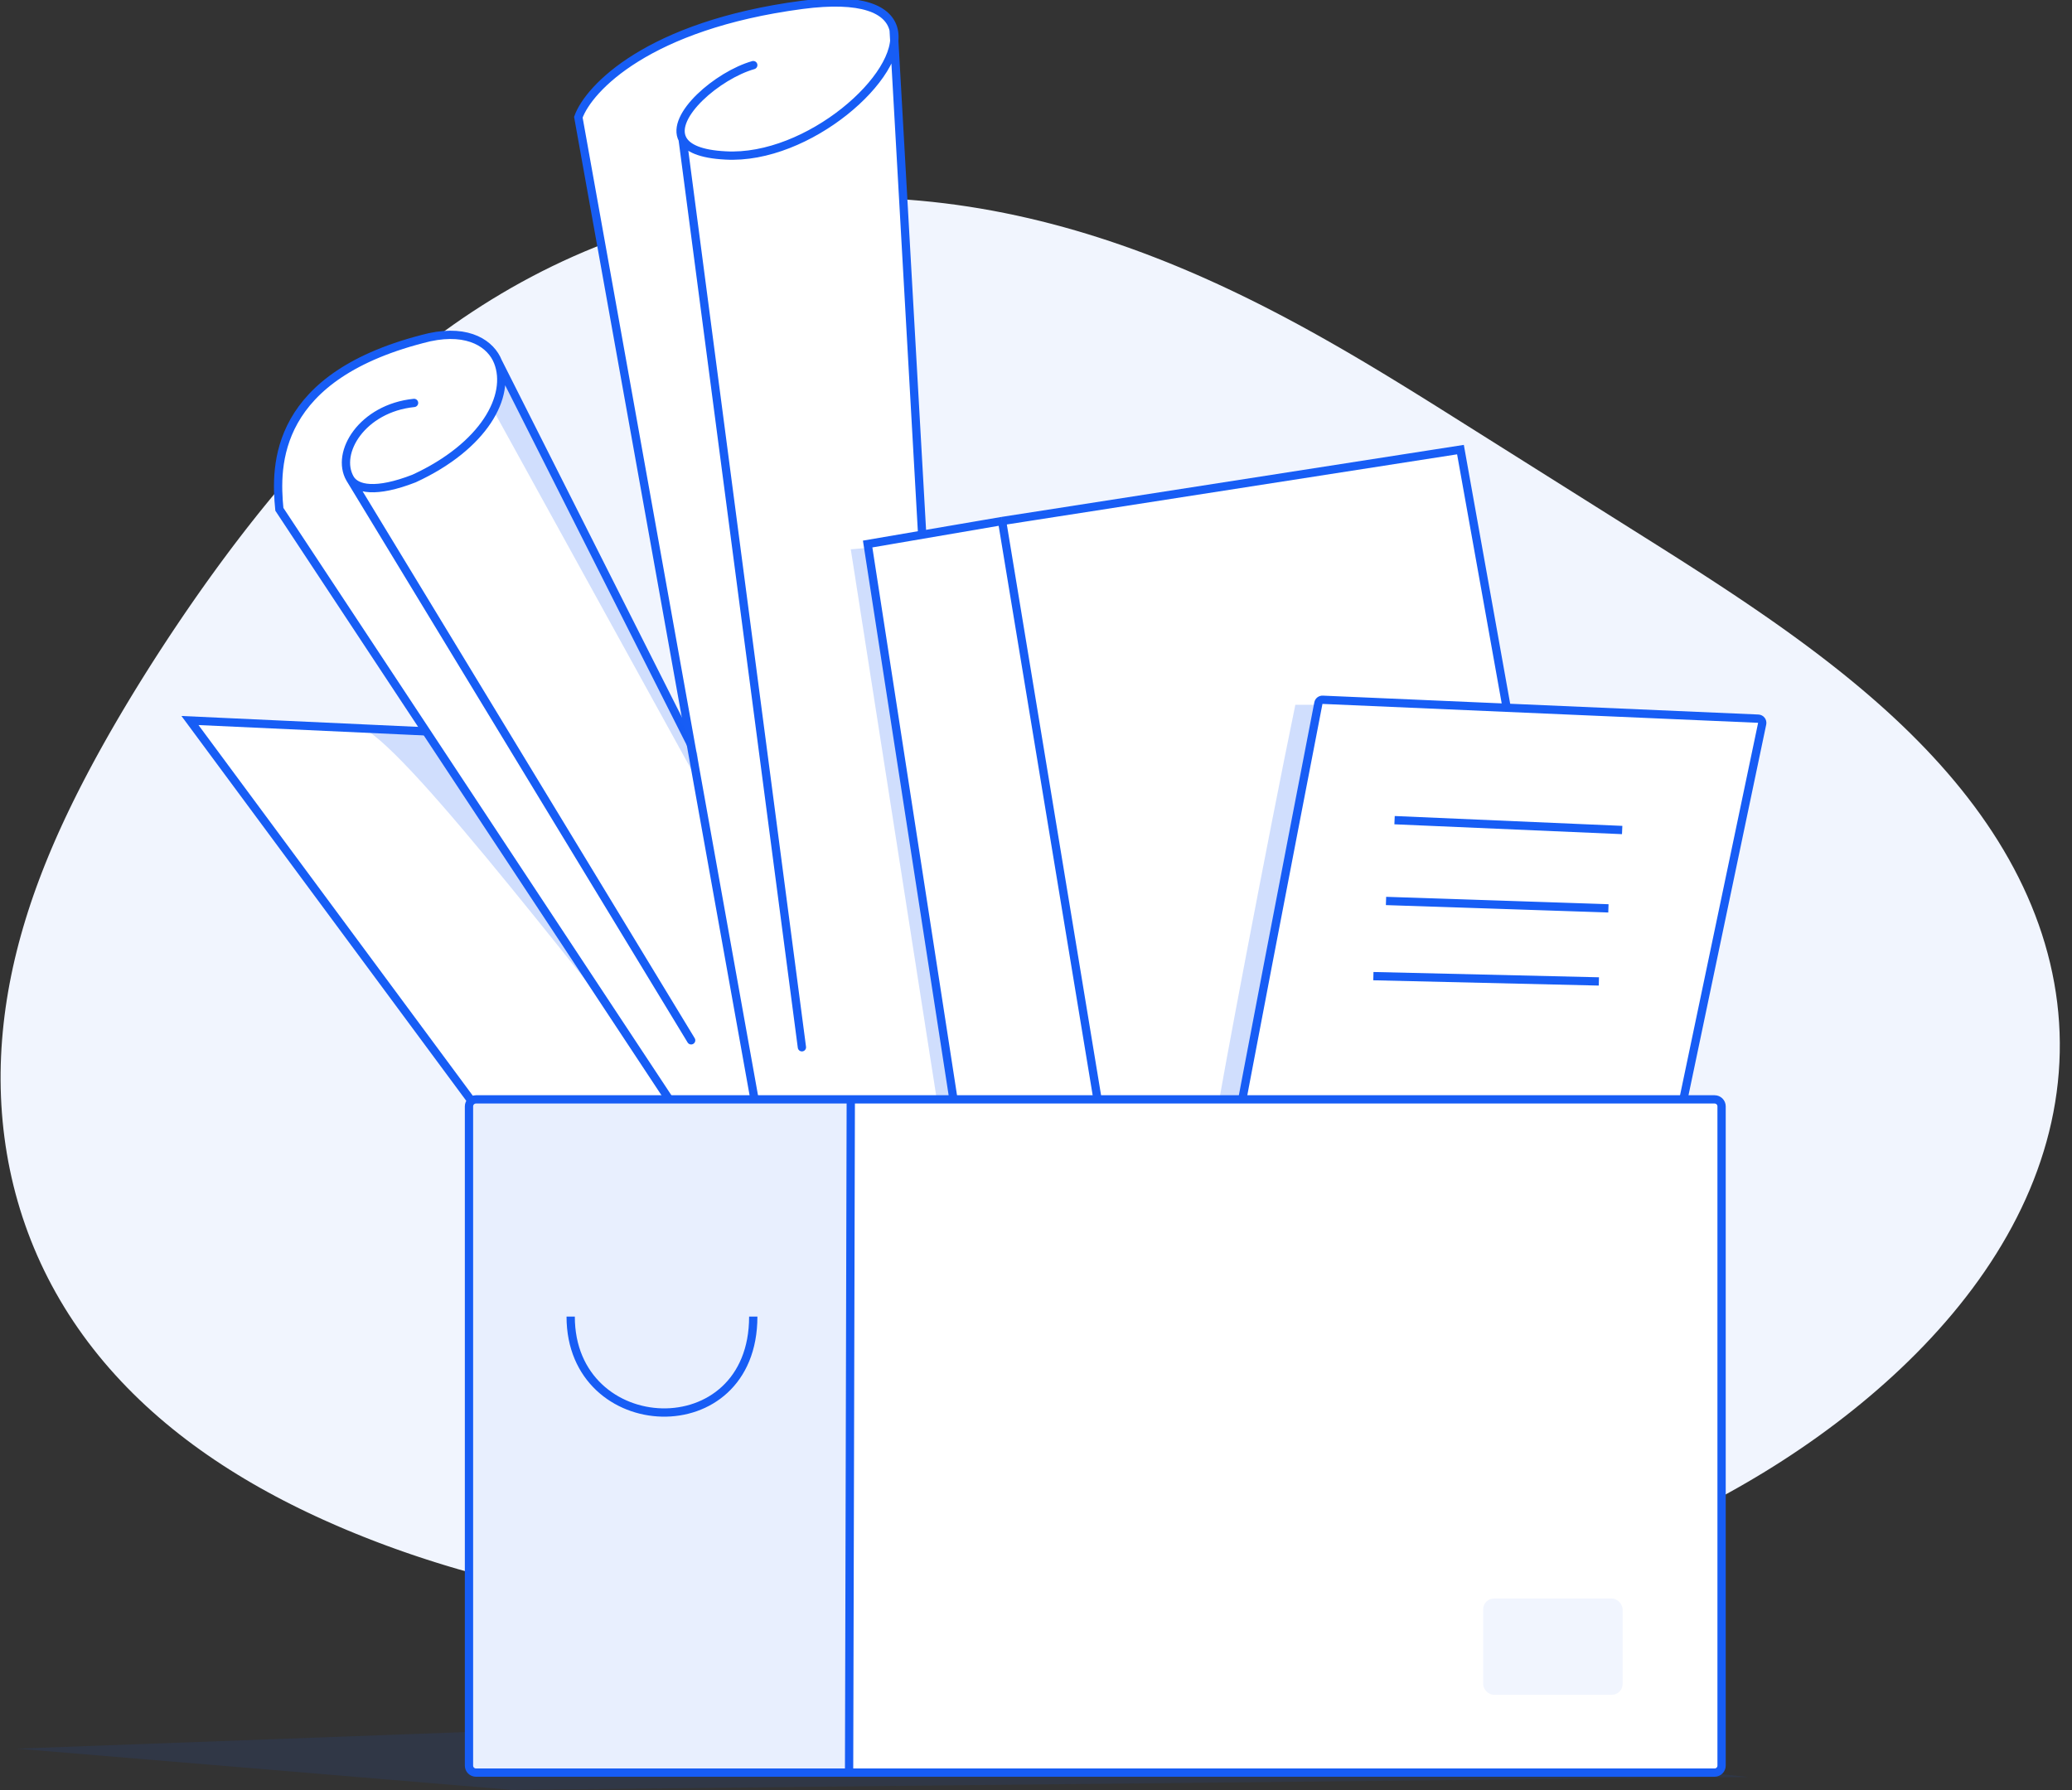 <?xml version="1.0" encoding="UTF-8"?> <svg xmlns="http://www.w3.org/2000/svg" width="250" height="216" viewBox="0 0 250 216" fill="none"><rect x="0" y="0" width="250" height="216" fill="#333333" stroke="none"/><g clip-path="url(#clip0_1396_240)"><path opacity="0.1" d="M210.957 214.433L132.915 206.171L2.014 211.01L61.787 215.989L210.957 214.433Z" fill="#175DF5"></path><path fill-rule="evenodd" clip-rule="evenodd" d="M209.002 71.634L207.936 70.927L206.87 70.228L205.804 69.533L204.739 68.844L203.675 68.161L202.612 67.481L201.55 66.806L200.49 66.135L199.431 65.466L198.375 64.801L175.4 50.341L174.345 49.677L173.287 49.013L172.224 48.348L171.157 47.684L170.084 47.019L169.006 46.355L167.922 45.692L166.832 45.029L165.734 44.368L164.63 43.709L163.518 43.051L162.398 42.397L161.269 41.745L160.132 41.096L158.987 40.451L157.831 39.81L156.667 39.174L155.492 38.543L154.308 37.917L153.113 37.298L151.909 36.685L150.693 36.079L149.467 35.481L148.23 34.891L146.982 34.309L145.723 33.737L144.453 33.174L143.172 32.622L141.88 32.081L140.577 31.552L139.263 31.035L137.938 30.53L136.602 30.04L135.255 29.563L133.898 29.101L132.53 28.655L131.152 28.225L129.765 27.811L128.367 27.415L126.961 27.036L125.545 26.676L124.121 26.335L122.688 26.014L121.248 25.713L119.8 25.432L118.346 25.173L116.885 24.936L115.418 24.721L113.946 24.529L112.469 24.36L110.988 24.214L109.504 24.092L108.016 23.995L106.526 23.922L105.035 23.874L103.542 23.851L102.05 23.854L100.557 23.882L99.066 23.936L97.577 24.016L96.09 24.122L94.606 24.253L93.127 24.411L91.651 24.595L90.182 24.805L88.718 25.04L87.261 25.301L85.811 25.588L84.37 25.9L82.937 26.237L81.514 26.599L80.1 26.986L78.697 27.397L77.306 27.832L75.926 28.291L74.558 28.772L73.204 29.276L71.862 29.803L70.535 30.351L69.221 30.921L67.922 31.511L66.639 32.121L65.371 32.75L64.118 33.399L62.881 34.066L61.661 34.75L60.457 35.452L59.27 36.169L58.099 36.903L56.946 37.651L55.809 38.414L54.69 39.191L53.587 39.98L52.502 40.782L51.434 41.595L50.383 42.419L49.348 43.253L48.33 44.097L47.329 44.95L46.344 45.81L45.376 46.679L44.423 47.554L43.486 48.436L42.564 49.323L41.657 50.216L40.766 51.113L39.888 52.015L39.025 52.92L38.175 53.828L37.339 54.739L36.516 55.653L35.705 56.568L34.907 57.485L34.121 58.403L33.347 59.322L32.584 60.242L31.832 61.162L31.09 62.082L30.36 63.003L29.639 63.924L28.928 64.844L28.227 65.764L27.535 66.684L26.852 67.603L26.178 68.521L25.512 69.439L24.854 70.356L24.205 71.272L23.563 72.187L22.929 73.101L22.302 74.015L21.682 74.928L21.069 75.84L20.463 76.751L19.864 77.662L19.271 78.572L18.685 79.481L18.105 80.39L17.532 81.299L16.965 82.207L16.404 83.116L15.849 84.024L15.301 84.933L14.759 85.841L14.223 86.751L13.694 87.66L13.171 88.57L12.655 89.482L12.145 90.394L11.643 91.307L11.147 92.221L10.659 93.137L10.178 94.054L9.705 94.972L9.239 95.893L8.782 96.815L8.333 97.739L7.893 98.665L7.462 99.594L7.039 100.524L6.627 101.457L6.224 102.392L5.832 103.33L5.449 104.27L5.078 105.212L4.718 106.157L4.368 107.105L4.031 108.055L3.705 109.007L3.392 109.962L3.091 110.919L2.803 111.879L2.528 112.84L2.266 113.804L2.018 114.771L1.783 115.739L1.563 116.709L1.357 117.681L1.165 118.655L0.988 119.63L0.826 120.607L0.679 121.585L0.548 122.565L0.432 123.545L0.332 124.526L0.248 125.508L0.179 126.49L0.128 127.473L0.092 128.456L0.074 129.439L0.072 130.421L0.087 131.403L0.119 132.385L0.168 133.365L0.234 134.345L0.318 135.323L0.419 136.3L0.539 137.274L0.675 138.247L0.83 139.218L1.002 140.186L1.193 141.151L1.402 142.113L1.628 143.072L1.873 144.027L2.137 144.979L2.418 145.926L2.718 146.869L3.037 147.807L3.374 148.741L3.729 149.669L4.103 150.592L4.495 151.509L4.906 152.42L5.335 153.324L5.783 154.222L6.249 155.113L6.734 155.997L7.237 156.873L7.758 157.741L8.296 158.601L8.853 159.453L9.428 160.296L10.02 161.13L10.629 161.955L11.255 162.77L11.898 163.576L12.557 164.371L13.233 165.157L13.925 165.932L14.632 166.696L15.354 167.45L16.091 168.192L16.843 168.924L17.609 169.644L18.388 170.352L19.181 171.049L19.986 171.734L20.804 172.407L21.633 173.069L22.474 173.718L23.326 174.356L24.188 174.981L25.06 175.594L25.941 176.195L26.832 176.784L27.73 177.36L28.637 177.925L29.55 178.478L30.471 179.019L31.398 179.548L32.33 180.065L33.268 180.571L34.21 181.066L35.157 181.549L36.107 182.021L37.061 182.482L38.017 182.932L38.976 183.372L39.937 183.801L40.9 184.221L41.863 184.63L42.828 185.029L43.794 185.418L44.759 185.798L45.725 186.169L46.692 186.53L47.657 186.881L48.623 187.224L49.588 187.558L50.553 187.883L51.516 188.199L52.479 188.506L53.44 188.805L54.401 189.095L55.36 189.376L56.318 189.65L57.275 189.915L58.23 190.171L59.184 190.42L60.136 190.66L61.087 190.892L62.036 191.116L62.983 191.332L63.928 191.54L64.872 191.74L65.814 191.932L66.753 192.116L67.691 192.292L68.627 192.461L69.56 192.622L70.492 192.775L71.421 192.921L72.348 193.059L73.272 193.19L74.194 193.314L75.113 193.43L76.03 193.54L76.944 193.642L77.855 193.737L78.763 193.826L79.668 193.909L80.57 193.985L81.469 194.055L82.365 194.119L83.257 194.178L84.145 194.231L85.031 194.279L85.912 194.322L86.79 194.36L87.664 194.395L88.534 194.425L89.401 194.452L90.264 194.475L91.123 194.496L91.978 194.513L92.829 194.529L93.677 194.542L94.521 194.553L95.361 194.563L96.198 194.572L97.031 194.579L102.782 194.623L103.594 194.63L104.403 194.638L105.211 194.647L106.018 194.658L106.823 194.669L107.627 194.682L108.431 194.696L109.234 194.712L110.036 194.729L110.839 194.748L111.642 194.768L112.445 194.79L113.249 194.814L114.054 194.839L114.861 194.865L115.668 194.894L116.478 194.923L117.289 194.954L118.103 194.987L118.919 195.02L119.737 195.055L120.559 195.09L128.119 195.432L128.981 195.469L129.848 195.506L130.72 195.541L131.597 195.575L132.48 195.607L133.368 195.638L134.261 195.667L135.161 195.693L136.066 195.717L136.977 195.738L137.893 195.757L138.816 195.772L139.744 195.784L140.679 195.792L141.62 195.796L142.567 195.796L143.519 195.792L144.478 195.783L145.444 195.769L146.415 195.751L147.392 195.727L148.375 195.698L149.365 195.663L150.36 195.622L151.362 195.575L152.369 195.521L153.382 195.461L154.401 195.395L155.426 195.321L156.457 195.241L157.493 195.153L158.535 195.057L159.583 194.954L160.635 194.843L161.694 194.724L162.757 194.596L163.825 194.46L164.899 194.316L165.977 194.162L167.061 194L168.148 193.828L169.241 193.647L170.337 193.456L171.438 193.256L172.542 193.045L173.651 192.825L174.763 192.593L175.878 192.352L176.996 192.099L178.118 191.836L179.242 191.561L180.368 191.275L181.497 190.978L182.627 190.669L183.76 190.348L184.894 190.015L186.029 189.671L187.165 189.314L188.303 188.945L189.44 188.564L190.579 188.17L191.717 187.764L192.855 187.345L193.993 186.913L195.131 186.468L196.267 186.011L197.402 185.54L198.536 185.056L199.669 184.56L200.799 184.049L201.928 183.526L203.053 182.989L204.176 182.439L205.297 181.875L206.413 181.298L207.526 180.707L208.635 180.102L209.74 179.484L210.84 178.851L211.935 178.205L213.025 177.545L214.109 176.872L215.187 176.184L216.258 175.482L217.323 174.766L218.38 174.037L219.43 173.293L220.471 172.535L221.504 171.763L222.528 170.977L223.542 170.177L224.547 169.363L225.541 168.535L226.523 167.693L227.494 166.837L228.453 165.967L229.399 165.084L230.33 164.186L231.248 163.275L232.15 162.349L233.036 161.411L233.906 160.458L234.758 159.493L235.592 158.514L236.407 157.522L237.201 156.517L237.976 155.5L238.728 154.47L239.459 153.428L240.166 152.374L240.849 151.308L241.508 150.231L242.141 149.143L242.749 148.045L243.329 146.937L243.882 145.818L244.406 144.691L244.902 143.555L245.368 142.41L245.804 141.257L246.209 140.097L246.583 138.93L246.926 137.757L247.236 136.578L247.514 135.394L247.759 134.205L247.97 133.012L248.149 131.816L248.293 130.617L248.403 129.415L248.479 128.212L248.521 127.008L248.529 125.804L248.502 124.6L248.441 123.397L248.346 122.196L248.217 120.996L248.053 119.799L247.856 118.606L247.625 117.417L247.361 116.232L247.063 115.052L246.733 113.878L246.371 112.709L245.976 111.548L245.55 110.394L245.093 109.248L244.606 108.109L244.089 106.98L243.542 105.86L242.967 104.749L242.364 103.648L241.733 102.557L241.077 101.477L240.394 100.408L239.686 99.35L238.955 98.304L238.2 97.269L237.422 96.246L236.624 95.235L235.804 94.236L234.965 93.25L234.106 92.276L233.23 91.314L232.337 90.365L231.427 89.428L230.503 88.504L229.564 87.591L228.611 86.691L227.646 85.804L226.669 84.928L225.681 84.064L224.683 83.211L223.676 82.37L222.661 81.54L221.637 80.721L220.607 79.913L219.571 79.115L218.529 78.327L217.482 77.549L216.431 76.78L215.377 76.02L214.319 75.27L213.259 74.527L212.197 73.793L211.133 73.066L210.068 72.346L209.002 71.634Z" fill="#F1F5FE"></path><path d="M59.203 135.974L22.92 86.945L70.289 89.129L95.6 135.974H59.203Z" fill="white" stroke="#175DF5" stroke-linecap="round"></path><path opacity="0.2" d="M42.378 87.757C42.638 87.478 43.086 87.508 43.695 87.806L58.383 88.347L84.085 134.8C71.822 120.332 49.761 90.775 43.695 87.806L42.378 87.757Z" fill="#175DF5"></path><path d="M83.391 136.68L33.707 61.458C33.186 56.196 32.944 45.24 51.811 40.698C56.628 39.663 59.253 41.561 60.082 43.658L108.319 139.295L83.391 136.68Z" fill="white"></path><path d="M49.959 48.621C43.691 49.264 40.44 54.632 42.23 57.743M42.23 57.743C42.976 59.039 45.357 59.532 49.959 57.743C58.428 53.845 61.702 47.757 60.082 43.658M42.23 57.743L83.391 125.536M60.082 43.658C59.253 41.561 56.628 39.663 51.811 40.698C32.944 45.24 33.186 56.196 33.707 61.458L83.391 136.68L108.319 139.294L60.082 43.658Z" stroke="#175DF5" stroke-linecap="round"></path><path d="M92.782 142.383L69.782 14.143C71.04 10.65 78.197 3.049 96.756 0.59C104.016 -0.372 107.252 1.129 107.826 3.621C107.921 4.03 107.943 4.466 107.9 4.922L115.594 141.06L92.782 142.383Z" fill="white"></path><path d="M90.886 7.857C86.605 9.08 80.835 14.022 82.367 16.823M107.826 3.621C107.252 1.129 104.016 -0.372 96.756 0.59C78.197 3.049 71.04 10.65 69.782 14.143L92.782 142.383L115.594 141.06L107.826 3.621ZM107.826 3.621C109.087 9.091 97.518 19.334 87.532 18.758C84.508 18.606 82.936 17.862 82.367 16.823M82.367 16.823L96.756 126.374" stroke="#175DF5" stroke-linecap="round"></path><path opacity="0.2" d="M118.71 135.22L107.352 65.877L102.652 66.286L113.091 133.068L118.71 135.22Z" fill="#175DF5"></path><path d="M104.687 65.648L120.906 62.872L176.214 54.254L189.298 127.333L133.501 139.17L116.399 141.447L104.687 65.648Z" fill="white"></path><path d="M133.501 139.17L120.906 62.872M133.501 139.17L116.399 141.447L104.687 65.648L120.906 62.872M133.501 139.17L189.298 127.333L176.214 54.254L120.906 62.872" stroke="#175DF5"></path><path opacity="0.2" d="M146.994 133.539C146.922 134.694 149.372 134.02 150.606 133.539L160.9 85.049L156.291 85.049C152.98 101.062 147.067 132.383 146.994 133.539Z" fill="#175DF5"></path><path d="M159.073 84.843C155.802 101.734 149.524 134.302 148.691 139.181C148.64 139.482 148.874 139.727 149.179 139.727H201.219C201.46 139.727 201.667 139.559 201.717 139.323L212.616 87.332C212.681 87.026 212.455 86.734 212.141 86.721L159.592 84.442C159.341 84.431 159.121 84.596 159.073 84.843Z" fill="white" stroke="#175DF5"></path><path d="M168.263 98.969L195.725 100.158" stroke="#175DF5"></path><path d="M167.232 108.719L194.065 109.613" stroke="#175DF5"></path><path d="M56.586 213.059V133.504C56.586 133.04 56.963 132.663 57.427 132.663H206.879C207.344 132.663 207.72 133.04 207.72 133.504V213.059C207.72 213.524 207.344 213.9 206.879 213.9H57.427C56.963 213.9 56.586 213.524 56.586 213.059Z" fill="white" stroke="#175DF5"></path><path opacity="0.1" d="M102.549 213.9V132.842H56.586V213.9H102.549Z" fill="#175DF5"></path><path d="M68.856 158.875C68.856 173.793 90.885 174.815 90.885 158.875" stroke="#175DF5"></path><path d="M102.652 132.842L102.447 214.093" stroke="#175DF5"></path><rect x="178.952" y="192.894" width="16.824" height="11.618" rx="1.301" fill="#F1F5FE"></rect><path d="M165.707 117.791L192.914 118.43" stroke="#175DF5"></path><path opacity="0.2" d="M84.495 94.824L59.469 49.407C60.383 48.049 60.519 46.965 60.448 44.762L84.147 90.932L84.495 94.824Z" fill="#175DF5"></path></g><defs><clipPath id="clip0_1396_240"><rect width="250" height="216" fill="white"></rect></clipPath></defs></svg> 